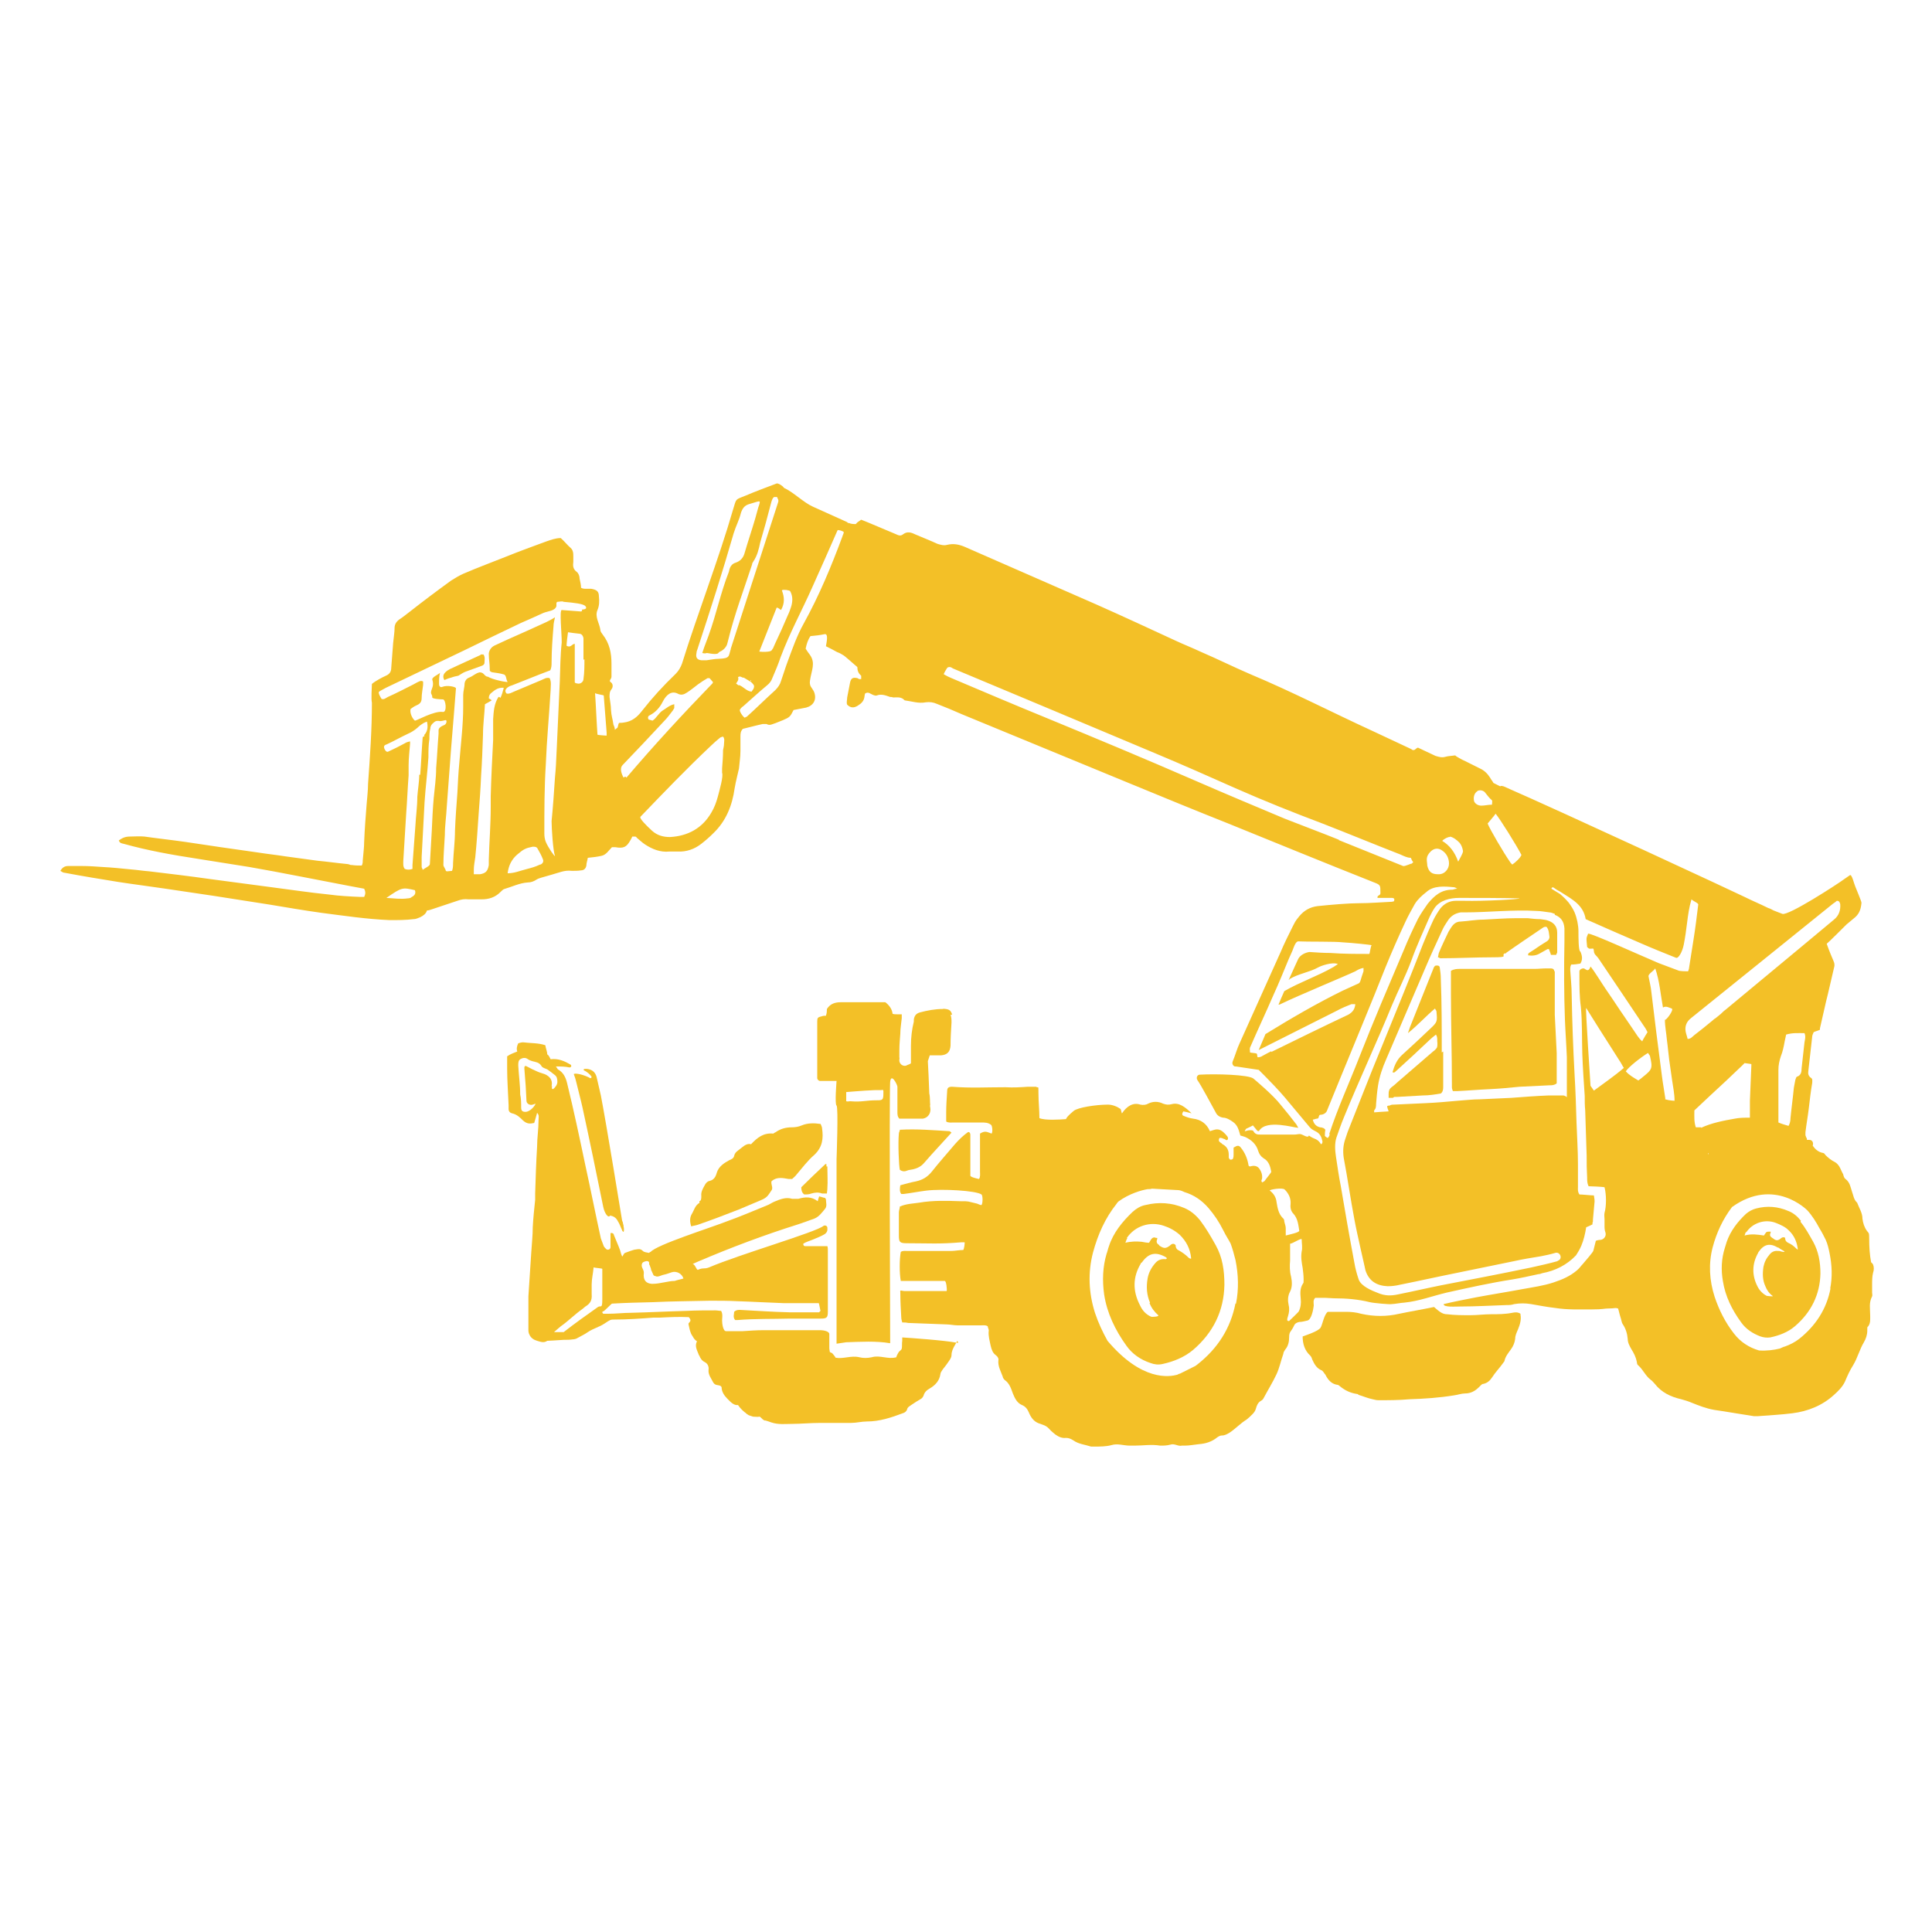 <?xml version="1.0" encoding="UTF-8"?> <svg xmlns="http://www.w3.org/2000/svg" id="Notes" version="1.1" viewBox="0 0 400 400"><defs><style> .st0 { fill: #f3c027; } </style></defs><polygon class="st0" points="246.4 246 246.4 246 246.4 246 246.4 246"></polygon><path class="st0" d="M371.8,247.2h0Z"></path><path class="st0" d="M371.3,247h0s.1-.1.2-.2c0,0-.1.1-.2.2h0Z"></path><path class="st0" d="M372.9,252.8c-.7-.9-1.6-1.7-2.7-2.1-2.1-.9-4.3-1.1-6.6-.5-.8.2-1.5.6-2.1,1.1-1.7,1.6-3.2,3.5-4,5.8-.1.4-.3.9-.4,1.3-.7,2.2-.8,4.5-.4,6.8.5,3.2,1.9,6,3.8,8.6,1,1.4,2.4,2.3,4,2.9.6.2,1.3.3,2,.2,1.9-.4,3.7-1.1,5.1-2.3,3.4-2.9,5.2-6.6,5.3-10.9,0-2.4-.4-4.6-1.5-6.6-.8-1.4-1.6-2.9-2.6-4.1v-.2ZM369.4,259.2c-.3,0-.7-.1-1-.2h-.3c-.7-.1-1.3.2-1.7.7-.7.8-1.1,1.6-1.3,2.6-.2,1.4-.2,2.7.4,4,.3.8.8,1.5,1.5,2,.3.2-1.1,0-1.2,0-.8-.4-1.5-1.1-1.9-1.9-1.2-2.3-1.2-4.7.1-7,0,0,0-.1.1-.2,1.1-1.6,2.3-1.9,4-.9h.1c.2.2,1.3.8,1.3.8h-.1ZM361.5,255.2c1.3-2,3.9-2.9,6.2-2,1,.4,1.9.8,2.6,1.5,1.1,1,1.7,2.3,1.9,3.8v.2c-.1,0-.2-.1-.3-.2-.5-.5-1-.9-1.7-1.2-.4-.2-.6-.5-.6-.9,0,0,0-.1-.1-.2-.3-.1-.6,0-.8.2-.6.5-1,.5-1.6,0,0,0-.2-.1-.3-.2-.4-.3-.4-.6-.2-1h0v-.2h-.4c-.2,0-.3,0-.5.1-.1.1-.3.4-.5.7-1.3-.2-2.6-.4-4,0,.1-.4.2-.6.3-.8v.2Z"></path><path class="st0" d="M144.9,249c-1,.5-1.2,1.6-1.7,2.4-.4.7-.4,1.5-.1,2.5.5-.1.9-.2,1.3-.3,2.9-1,5.8-2.1,8.6-3.2,1.5-.6,3-1.3,4.5-1.9s1.6-1.2,2.2-2c.4-.5,0-1.1,0-1.7,0,0,0-.2.1-.3,1.1-.9,2.3-.6,3.5-.4h.7c.3-.3.6-.5.9-.9,1.2-1.4,2.3-2.9,3.7-4.1,1.7-1.6,1.9-3.4,1.6-5.5,0-.3-.2-.6-.3-.9-1.4-.2-2.7-.2-3.9.3-.7.3-1.4.4-2.1.4-1.2,0-2.3.3-3.3,1-.2.1-.4.2-.5.3-2-.2-3.3.8-4.6,2.2-.7-.2-1.3.2-1.8.6-.3.2-.6.5-.9.7-.4.3-.7.6-.8,1.1s-.5.7-1,.9c-1.1.6-2.2,1.3-2.6,2.6-.2.8-.6,1.5-1.5,1.7-.5.1-.8.5-1,.9-.4.7-.8,1.4-.7,2.2,0,.5,0,1-.4,1.1v.3Z"></path><path class="st0" d="M122,223.1c-1.9-.9-3.2-.9-3.2-.7.2.5.4,1.1.5,1.6.4,1.7.9,3.5,1.3,5.3,1.5,6.9,2.9,13.7,4.3,20.6.3,1.4,1,2.2,1.3,1.9s.2-.1.2-.1c.7.1,1.2.5,1.5,1.1.4.6.6,1.3.9,1.9,0,.1.1.2.2.3.1.2.3-.2.1-1.1,0-.2,0-.3-.1-.5,0-.2-.1-.5-.2-.7,0,0-3.3-20.3-4.4-25.9-.3-1.3-.6-2.6-.9-3.9-.3-1-1-1.5-2-1.6h-.4c-.3,0-.4.3,0,.4.5.3.9.6,1.3,1.1h0c.2.2,0,.5-.3.4h0Z"></path><path class="st0" d="M186.3,233.9c0,.3-.2.5-.2.8-.2,2,0,6.7.2,7.5.4.3.9.4,1.4.2.4-.2.9-.2,1.3-.3.9-.2,1.7-.6,2.3-1.3.5-.6,1-1.1,1.5-1.7,1.4-1.5,2.7-3,4.2-4.6-.2-.1-.3-.3-.4-.3-3.4-.2-6.8-.5-10.2-.3h-.1Z"></path><path class="st0" d="M171.1,241.4v-.4h-.2c-1.7,1.6-3.4,3.2-5,4.8,0,.6.1,1.1.6,1.5.5,0,1,0,1.5-.2.7-.2,1.4-.3,2.2,0h1c0-.3.1-.6.1-1.1.1-1.3,0-3,0-4.2h0v-.3h-.2Z"></path><path class="st0" d="M250,230.5h0Z"></path><path class="st0" d="M321.8,201.1c0-.4-.3-.6-.7-.6h-1c-.8,0-1.6.1-2.4.1h-15.4c-.6,0-1.2,0-1.9.4v4.8c0,6.2.2,12.5.2,18.7v.6c0,.3.1.5.2.8h.9c2.2-.1,4.4-.3,6.7-.4,2.1-.1,4.2-.3,6.2-.5,2.1-.1,4.2-.2,6.2-.3.5,0,1,0,1.5-.4v-6.3c-.1-2.6-.3-5.3-.4-7.9v-9.2.2Z"></path><path class="st0" d="M311.8,197.3c2.4-1.7,4.8-3.3,7.3-5,.3-.2.6-.5,1.1-.4.5.6.5,1.4.6,2.1,0,.2-.1.5-.3.7-.2.2-.6.4-.9.6-1,.6-1.9,1.3-2.9,1.9-.2.1-.4.3-.3.6q1.4.2,2.4-.4c.5-.3,1.1-.6,1.6-.9h.3c.1.4.3.7.4,1.2h1.1c0-.2.2-.4.2-.5v-4.1c0-1.3-.7-2.1-1.9-2.5-.5-.2-1.1-.2-1.6-.3-.9,0-1.7-.1-2.6-.2h-2.4c-2.3,0-4.5.2-6.8.3-1.6,0-3.1.3-4.7.4-.9,0-1.5.5-2,1.3-.2.3-.3.5-.5.8-.7,1.5-1.4,2.9-2,4.4-.1.3-.1.6-.2.9.2,0,.4.2.5.2,3.6,0,7.2-.2,10.8-.2s1.7-.3,2.5-.8h.3Z"></path><path class="st0" d="M286.6,228.7h0Z"></path><path class="st0" d="M99.5,135.6c-2.1,1-4.2,1.9-6.3,2.9-.4.2-.7.4-1,.7-.4.4-.6.9-.2,1.6.5-.2.9-.4,1.4-.5.5-.2,1-.3,1.5-.4h0c.5-.3.9-.6,1.4-.8,1.1-.4,2.2-.8,3.3-1.2.3-.1.6-.2.7-.6,0-.6.2-1.2-.2-1.8h-.6Z"></path><path class="st0" d="M91,139.4h0Z"></path><path class="st0" d="M248.5,252.7c-.9-1.1-1.9-2-3.3-2.6-2.6-1.1-5.3-1.3-8.1-.6-1,.2-1.8.7-2.6,1.4-2.1,2-4,4.3-4.9,7.1-.2.5-.3,1.1-.5,1.6-.8,2.7-.9,5.5-.5,8.4.6,3.9,2.3,7.4,4.6,10.6,1.2,1.7,2.9,2.9,5,3.6.8.3,1.6.4,2.5.2,2.3-.5,4.5-1.4,6.3-2.9,4.2-3.6,6.4-8.1,6.5-13.5,0-3-.4-5.7-1.8-8.2-1-1.8-2-3.5-3.2-5.1h0ZM238,269.8c.4,1,1,1.8,1.8,2.5.3.3-1.3.4-1.5.3-1.1-.5-1.8-1.3-2.3-2.4-1.5-2.9-1.5-5.8.2-8.6,0,0,0-.2.2-.2,1.4-2,2.9-2.3,5-1.1l.2.2s-.1.2-.3.2c-.9-.1-1.6.2-2.1.8-.8.9-1.4,2-1.6,3.2-.3,1.7-.2,3.4.5,5h0ZM233.3,256.3c1.7-2.5,4.8-3.5,7.7-2.5,1.2.4,2.3,1,3.3,1.9,1.3,1.3,2.1,2.8,2.3,4.7v.2c-.2,0-.4-.1-.5-.2-.6-.6-1.3-1.1-2-1.5-.5-.2-.7-.6-.7-1.1,0,0-.1-.1-.2-.2-.4-.2-.7,0-1,.3-.8.6-1.2.6-2,.1-.1,0-.2-.2-.3-.3-.5-.3-.5-.7-.3-1.2h0v-.2c-.2,0-.4,0-.5-.1-.2,0-.4,0-.6.2-.2.2-.3.4-.6.9-.5,0-1-.1-1.5-.2h0c-1.1-.1-2.2-.1-3.4.2.2-.5.2-.7.4-.9h0Z"></path><path class="st0" d="M152.7,273.4c-.2,0,0,0,0,0h0Z"></path><path class="st0" d="M185.9,277.6h0Z"></path><path class="st0" d="M197.1,210c-.2-.7-.5-1-1.3-1.1s-.4,0-.6,0c-1.6,0-3.2.3-4.7.7-.8.2-1.2.7-1.3,1.5v.4c-.4,1.6-.6,3.3-.6,5s0,.7,0,1.1v2.5c0,.2-.9.4-.9.5h0c-.8.3-1.6-.4-1.5-1.2s0-.3,0-.4c0-2.6,0-2.4.2-5,0-1.1.2-2.1.3-3.2v-.8h-1c-.3,0-.6,0-.9-.1-.1-.9-.6-1.7-1.5-2.4h-9.2c-1.2,0-2.2.3-2.9,1.4,0,.4,0,.8-.2,1.4-.3,0-.6,0-.8.1-.9.2-1,.3-1,1.1v11.7c0,.3.3.6.6.6h3.4c0,.1-.4,4.8,0,5.1s0,11.1,0,11.1v38.2c.6-.1,1.3-.2,2-.3,3.1-.1,6.1-.3,9.1.2h0v-.6s-.2-51.5,0-53.5,1.5.6,1.5,1v5.2c0,.5,0,1,.4,1.4h4.9c1.1-.2,1.7-1.2,1.5-2.3s0-.2,0-.4c-.1-.8,0-1.7-.2-2.5-.1-2.5-.2-5.3-.3-6.7.1-.4.3-.8.4-1.2h2.3c1.3-.1,1.9-.7,2-2,0-1.6.1-3.2.2-4.8,0-.5,0-1.1-.2-1.6h.3ZM172.1,210.6h0c.4,0,0,0,0,0ZM182.8,227.4c-.2.4-.6.4-1.1.4-2.7,0-3,.4-5.7.2-.3,0-.5.1-.8,0v-1.9c.2,0,3.3-.3,5.9-.4h1.2c.5,0,.5-.2.6.2,0,.6,0,1.3-.1,1.4h0Z"></path><path class="st0" d="M198.1,278c-2.5-.5-9.7-1-11.3-1.1v.7c-.1.5,0,1.1-.1,1.6,0,.2-.3.4-.5.6-.1,0-.7,1.1-.6,1.2-1.8.5-3.4-.5-5.1,0-.9.2-1.8.2-2.6,0-1.7-.4-3.3.4-4.9.1h0c0-.1-.7-1-.8-1s-.3-.1-.4-.2c0-.2-.1-.5-.1-.8v-2.9c0-.6-1.3-.8-1.8-.8h-11.8c-1.4,0-2.9.1-4.3.2h-3.5c-.6,0-.8-1.6-.8-2.2s.2-1.3-.2-2c-.4,0-.8-.1-1.2-.1-2,0-3.9,0-5.9.1-3.8.1-7.6.3-11.5.4-1.6,0-3.2.2-4.8.2h-1s-.2-.2-.2-.3c0,0,0-.2.2-.2s1.7-1.6,1.8-1.6c3.5-.2,5-.2,8.5-.3,3.9-.2,7.8-.2,11.8-.3,1.9,0,3.8,0,5.7.1,3.2.1,6.4.3,9.5.4h7.3c.1,0,.3,1.5.4,1.6-.1,0-.2.2-.3.3h-6.1c-4-.1-6.2-.3-10.3-.5-.4,0-.8,0-1.2.4h0c0,.5-.3,1.1.2,1.7h.5c3.6-.3,7.2-.2,10.8-.3h6.4c1.3,0,1.5-.2,1.5-1.5v-12.6c0-.3,0-.6-.1-.9h-4.6c-.2,0-.4-.1-.4-.5.6-.4,1.4-.6,2.1-.9.7-.3,1.5-.6,2.2-1,.4-.2.7-.6.7-1v-.4c0-.4-.5-.6-.8-.4-1.5,1.3-17.4,5.9-23.7,8.6-1,.4-1.2,0-2.3.5-.3.1-.6-1.2-1.1-1.2.4-.2.7-.3,1.1-.5,6.8-2.9,13.7-5.5,20.7-7.7,1.2-.4,2.3-.8,3.4-1.2,1-.4,1.6-1.3,2.2-2,.5-.6.2-1.3.2-2,0,0-.1-.2-.2-.3-.3,0-.7-.2-1.2-.3-.1.3-.2.6-.3,1-1.3-1-2.6-.9-4-.5h-1.3c-1.3-.4-2.5.1-3.7.6-.5.2-1,.6-1.6.8-2.7,1.1-5.5,2.3-8.3,3.3-3.6,1.4-14.4,4.8-15.7,6.3,0,0-.2,0-.3.2-.4-.1-1-.1-1.3-.4-.5-.5-.9-.4-1.5-.3-.4,0-1.9.6-2.2.7s-.5.9-.6.7c-.2-.4-.3-.8-.4-1.2-.4-1.1-.9-2.2-1.3-3.2,0-.2-.2-.5-.7-.4,0,.1,0,.3,0,.5v2.4c0,.5-.6.7-.9.4-.2-.2-.4-.4-.5-.6-.2-.5-.4-1.1-.6-1.6-1.1-5-2.1-10.1-3.2-15.1-1.2-5.7-2.4-11.4-3.8-17.1-.3-1.2-.8-2.2-1.9-2.8,0,0-.2-.3-.4-.6,1,0,1.9,0,2.8.2.4,0,.5-.4.2-.6-1.2-.7-2.5-1.3-4.1-1.1,0,0-.4-.9-.7-1,0-.6-.3-1.2-.4-1.9-1.5-.5-3.1-.4-4.6-.6-.3,0-.7.1-1,.2-.3.6-.4,1.2-.2,1.7-.7.3-1.4.5-2.1,1v2.5c0,2.5.2,5.1.3,7.6v.8c0,.5.3.8.7.9,1,.2,1.7.9,2.3,1.5.8.7,1.4.7,2.3.5.2-.7.4-1.3.6-2.1.5.5.3,1,.3,1.5,0,1.9-.3,3.7-.3,5.5-.2,3.2-.3,6.5-.4,9.7,0,.4,0,.8,0,1.3-.2,1.9-.4,3.8-.5,5.7,0,1.7-.2,3.4-.3,5.1-.2,3.1-.4,6.1-.6,9.2,0,.6,0,1.3,0,1.9v4.9c0,.4,0,.7.2,1.1.3.7.9,1.1,1.6,1.3.7.2,1.4.5,2.1,0,0,0,2.2-.1,3.4-.2h0c.6,0,1.3,0,1.9-.1.3,0,.7-.1,1-.3.7-.4,1.4-.7,2.1-1.2,1.2-.8,2.3-1,3.5-1.8s1.2-.8,2-.8c2.7,0,5.4-.2,8.1-.4h1.3c2-.1,4-.2,6-.1.3.3.5.7.2,1-.3.4-.3.2-.2.7s.2,1,.4,1.5c.1.4.4.7.6,1.1.2.3.4.5.7.7-.5,1,0,1.8.3,2.6,0,0,.1.3.2.4.2.5.5,1,1.1,1.3s.9.9.8,1.6c-.1,1,.5,1.7.9,2.5s1,.6,1.5.8c0,0,.2.1.3.3,0,.9.5,1.7,1.2,2.4.7.7,1.3,1.4,2.2,1.3.4.6.9,1.1,1.4,1.5.2.1.3.3.5.4,0,0,.2.1.3.2.3.1.6.2.9.3.4,0,.9.1,1.4,0,.4.3.6.6.8.7h0s.1,0,.2.1h.2c.3.1.7.2,1.2.4,1.5.5,2.9.3,4.4.3s3.8-.2,5.7-.2h6.4c1.1,0,2.2-.3,3.3-.3,2.6,0,5-.8,7.4-1.7.4-.1.8-.4.9-.8.1-.5.6-.7,1-1,.6-.4,1.2-.8,1.9-1.2.2-.1.4-.4.5-.6.2-.8.7-1.2,1.4-1.6,1-.6,1.9-1.5,2.1-2.9,0-.3.3-.7.5-1,.5-.6,1-1.3,1.4-1.9.2-.3.4-.7.4-1,0-.8.3-1.4.7-2.1.2-.3.3-.6.5-.9l.2.4ZM132.9,261.7c.1-.4.5-.5.9-.6.3,0,.5,0,.6.3h0v.2h0c0,.1,0,.3.1.3h0c.1.4.3.7.3,1l.5,1.1c.1.1.2.2.4.2.5.3,1.2-.2,1.8-.3.5-.1,1-.3,1.6-.5,1-.3,2.1.3,2.4,1.3h0c-.6.2-1.3.3-1.8.5-1.3,0-3.1.6-4.5.6s-.8,0-.3,0c-1.1-.1-1.8-.7-1.6-2.3,0-.7-.6-1.1-.4-1.8h0ZM114.2,224.9c.3-1.4-.5-2.3-2-2.7-1.1-.3-3.1-1.4-3.3-1.5-.5-.1-.3.7-.3,1,.2,2.3.3,3.9.4,6.2h0c0,.6.7,1,1.3.8,0,0,.3-.1.6-.2-.4.9-1.4,1.7-2.1,1.7s-.9-.3-.9-.9c0-.9,0-1.8-.2-2.7,0-2-.3-4-.4-6,0-.5,0-1,.4-1.3h0c.5-.3,1.1-.4,1.6,0,.3.2.6.3.9.4.7.2,1.4.2,1.9,1,.2.4.8.5,1.2.7.6.4,1.1.8,1.6,1.2.4.3.5.8.5,1.4s-.5,1.2-.9,1.5c-.4-.1-.2-.4-.2-.6h0ZM123.8,270.6c-2.4,1.7-4.8,3.4-7.1,5.2h-2c.6-.5.9-.8,1.4-1.2,1.7-1.2,2.8-2.4,4.5-3.6.2-.2.4-.3.6-.5,1-.6,1.4-1.3,1.3-2.5v-2.1c0-1.1.3-2.3.4-3.5.2.1,1.8.2,1.8.3,0,2.1,0,4.2,0,6.3s-.3,1.2-.9,1.6h0Z"></path><path class="st0" d="M314.8,272c-.6-.4-1.2-.3-1.7-.2-1.5.3-3,.3-4.4.3s-2.9.2-4.3.2-3.2,0-4.8-.2c-.8,0-1.4-.4-2-.9-.2-.2-.5-.4-.7-.6-2.4.5-4.8.9-7.2,1.4-2.6.6-5.2.6-7.9,0-1-.3-2.1-.4-3.1-.4h-3.8c-.8.6-1.1,2.7-1.5,3.3-.5.7-2.6,1.4-3.7,1.8h0c0,1.5.4,2.9,1.6,4,.2.2.3.5.4.8.4.9.9,1.8,1.9,2.2.4.2.5.6.8.9.5,1,1.2,1.9,2.4,2.1.2,0,.4.1.6.3,1.1.9,2.2,1.4,3.5,1.6.2,0,.3.1.4.2,1,.3,1.9.7,2.9.9.4.1.8.2,1.2.2,2.1,0,4.2,0,6.4-.2,3.1-.1,6.1-.3,9.2-.8.8-.1,1.6-.4,2.3-.4,1.2,0,2.1-.5,2.9-1.3s.6-.6,1-.7c.8-.2,1.3-.7,1.7-1.3.7-1.1,1.6-2,2.3-3,.1-.2.3-.3.3-.5.2-.9.8-1.6,1.3-2.3.5-.7.8-1.4.9-2.2,0-.7.3-1.3.6-2,.4-1,.7-2,.5-3v-.2Z"></path><path class="st0" d="M298.5,217.9c0-5.1,0-10.3-.2-15.4,0-.7-.1-1.4-.2-2.1,0-.3-.2-.5-.5-.5s-.5,0-.6.2c-.2.2-.2.4-.3.6-1.6,4-3.2,8-4.8,12-.1.3-.2.6-.4,1.2,2.1-1.7,3.7-3.5,5.6-5.1.1.3.3.4.3.6.2,2.1.2,2.2-1.3,3.6-1.9,1.8-3.8,3.6-5.8,5.4-1.1,1-1.6,2.2-2,3.6.5.2.6-.2.9-.4,2.3-2.1,4.6-4.2,6.9-6.4.3-.3.7-.6,1.2-1,.4.6.2,1.2.3,1.8,0,.3,0,.6-.1.9-.2.3-.5.6-.8.8-2.4,2.1-4.9,4.2-7.3,6.3-.4.4-.9.8-1.3,1.1-.5.4-.6.8-.6,1.4v.8h.9s.2-.2.3-.2h.6c1.8-.1,3.6-.2,5.3-.3,1.3,0,2.5-.2,3.7-.4.4-.3.5-.8.5-1.3v-7.4l-.3.2Z"></path><path class="st0" d="M387.4,261.4c-.3-1.6-.4-3.2-.4-4.8s-.1-1.2-.5-1.8c-.5-.7-.8-1.6-.9-2.5,0-1.2-.7-2.2-1.1-3.3-.7-.6-.8-1.6-1.1-2.4-.3-.9-.4-1.8-1.3-2.5-.3-.2-.4-.6-.5-1-.3-.5-.5-1.1-.8-1.6-.2-.3-.5-.7-.9-.9-.8-.4-1.4-.9-2-1.5-.1-.2-.3-.4-.5-.4-1-.2-1.6-.8-2.1-1.5.2-.5,0-1.2-.7-1.2h-.5c0-.2,0-.4-.2-.6,0-.1,0-.2-.1-.3v-.7c.2-1.7.5-3.3.7-5s.4-3.5.7-5.2c0-.4.1-.8-.2-1-.6-.4-.7-.9-.6-1.5.3-2.4.5-4.7.8-7.1,0-.3.2-.6.3-.9.4-.2.9-.3,1.3-.5h0v-.2.2h0v-.3l1.3-5.7h0l.3-1.2h0l1.4-6v-.3c0-.4-.2-.7-.3-1-.7-1.6-1.2-3-1.3-3.3.4-.3,3.8-3.7,4.1-4,.6-.5,1.2-1,1.8-1.5.9-.8,1.2-1.8,1.3-3,0-.3-1.2-3.1-1.3-3.4-.2-.4-.7-2.6-1.1-2.3s-.9.6-1.3.9c-1.2.9-11.5,7.6-12.7,7.1-.3-.1-1.8-.7-1.8-.7-.4-.2-.7-.4-1.1-.5-1.6-.8-3.3-1.5-4.9-2.3s-37.3-17.4-49.9-22.9c-.2,0-.4-.2-.7,0l-1.4-.7c-.2-.4-.5-.7-.7-1.1-.5-.8-1.2-1.5-2.1-1.9l-3-1.5c-.7-.3-2-1-2.1-1.2-.7.1-1.4.1-2.1.3s-1.3,0-2-.2c-1.2-.6-2.4-1.1-3.6-1.7h0c-.4,0-.5.5-1,.5h0s-.2,0-.4-.2c-2.6-1.2-5.3-2.5-7.9-3.7-8.5-3.9-16.8-8.2-25.4-11.8-3.5-1.5-6.9-3.2-10.4-4.7-1.7-.8-3.5-1.5-5.2-2.3-5.4-2.5-10.8-5-16.2-7.4-9.1-4-18.3-8-27.4-12-1.2-.5-2.3-.7-3.6-.4-.7.2-1.3,0-2-.2-1.5-.7-3.1-1.3-4.7-2-.8-.4-1.6-.6-2.4,0-.5.4-.9.3-1.5,0-1.9-.8-3.8-1.6-5.7-2.4-.5-.2-1-.4-1.5-.6-.1,0-.2.2-.3.2-.3.2-.6.4-.8.7-.5,0-.9,0-1.4-.2-.1,0-.3,0-.4-.2-2.4-1.1-4.7-2.1-7.1-3.2-2-.9-4-3-6-3.9-.2-.4-1.2-1-1.5-.9-2.1.8-4.3,1.6-6.4,2.5-2.2.9-1.9.5-2.6,2.8-3,10.4-7.4,21.7-10.6,32-.3.8-.7,1.5-1.3,2.1-2.6,2.5-4.8,4.9-7,7.7-1,1.3-2.1,2.2-3.8,2.4-1.1.2-.9-.3-1.2.9,0,.2-.3.3-.6.6,0-.5-.2-.8-.3-1.1-.2-1.4-.4-1.6-.5-3,0-.9-.2-1.8-.3-2.7,0-.6,0-1.1.4-1.6s.3-1.2-.2-1.5c-.4-.3.2-.6.2-1.1v-2.7c0-2.2-.4-4.2-1.8-6-.2-.3-.5-.6-.5-1-.2-1.4-1.2-2.7-.6-4.1.4-.9.4-1.9.3-2.8,0-1.1-.5-1.4-1.6-1.6h-1c-.4,0-.7,0-1.1-.2,0-.7-.2-1.3-.3-1.9,0-.5-.2-1.1-.6-1.4-.8-.6-.8-1.3-.7-2.1v-1c0-.7,0-1.4-.6-1.9s-1.3-1.4-2-2c-1.1,0-2.1.4-3,.7-2.7,1-5.5,2-8.2,3.1-3,1.2-6,2.3-9,3.6-.9.4-1.7.9-2.5,1.4-2.9,2.1-5.7,4.2-8.5,6.4-.8.6-1.5,1.2-2.3,1.7-.5.4-.8.8-.9,1.5,0,1.1-.2,2.2-.3,3.3-.2,2.4-.4,5.1-.4,5.2,0,.8-.4,1.3-1.1,1.6s-2.2,1.1-2.9,1.7c0,.6-.2,3.1,0,3.9,0,5.6-.4,11.2-.8,16.8,0,1.4-.2,2.9-.3,4.3-.2,2.5-.4,5.1-.5,7.6,0,1.3-.2,2.6-.3,4,0,.3,0,.6-.2,1-.7,0-1.3,0-2-.1-.6,0-.3-.1-.9-.2-2.1-.2-4.2-.5-6.3-.7-2.2-.3-4.4-.6-6.6-.9-1.9-.3-3.8-.5-5.7-.8-2.6-.4-5.1-.7-7.7-1.1-2.5-.4-4.9-.7-7.4-1.1-2.8-.4-5.6-.7-8.4-1.1-1-.1-2,0-3,0s-1.6.3-2.3.8c.2.6.6.6,1,.7,5,1.4,10.1,2.3,15.3,3.1,3.6.6,7.1,1.1,10.7,1.7,6.9,1.2,13.7,2.6,20.6,3.9,1.1.2,2.2.4,3.2.6.3.6.3,1.1,0,1.7h-.8c-2.2-.1-4.3-.2-6.5-.5-4-.4-7.9-1-11.8-1.5-4.3-.6-8.5-1.1-12.8-1.7-4.2-.6-8.4-1.1-12.6-1.6-1.3-.1-2.5-.3-3.8-.4-2-.2-3.9-.4-5.9-.5-1.4-.1-2.8-.2-4.1-.2h-3c-.7,0-1.2.3-1.6,1,.3.2.6.4.9.4,3.7.7,7.4,1.3,11.1,1.9,3.2.5,6.5.9,9.8,1.4,3.4.5,6.7,1,10.1,1.5,3.8.6,7.6,1.2,11.5,1.8,3.6.6,7.1,1.2,10.7,1.7,4.7.6,9.3,1.3,14.1,1.5,1.7,0,3.3,0,4.9-.2.5,0,.9-.2,1.4-.4.6-.3,1.2-.7,1.4-1.4.3,0,.6-.1.9-.2,1.8-.6,3.6-1.2,5.4-1.8.8-.3,1.5-.4,2.3-.3h2.7c1.5,0,2.8-.4,3.9-1.5.2-.2.5-.5.7-.6,1.7-.5,3.3-1.3,5-1.4.6,0,1.2-.2,1.8-.6.3-.2.7-.3,1-.4,1.4-.4,2.8-.8,4.1-1.2.7-.2,1.4-.3,2.2-.2.6,0,1.3,0,1.9-.1.6,0,1-.4,1.1-1,0-.5.2-1,.3-1.6,1-.1,1.9-.2,2.8-.4,1-.2,1.5-1.1,2.2-1.8h.7c1.7.3,2.3,0,3.1-1.4.1-.2.3-.5.4-.8h.6c.2,0,.3.2.4.3.5.4,1,.9,1.6,1.3,1.5,1,3.2,1.7,5.1,1.5h1.7c1.8.1,3.5-.5,4.9-1.6.9-.7,1.7-1.4,2.5-2.2,2.6-2.5,3.9-5.7,4.4-9.3.2-1.3.9-4,.9-4.1.1-1.2.3-2.4.3-3.6v-3c0-.5,0-1.1.5-1.6,1.3-.3,2.7-.7,4.1-1h.8c.7.4,1.2,0,1.9-.2.5-.2,1-.4,1.5-.6,1.4-.6,1.5-.7,2.2-2.1.9-.2,1.7-.3,2.6-.5,1.5-.4,2.2-1.6,1.7-3.1-.1-.3-.3-.6-.5-.9-.4-.5-.5-1-.4-1.6.3-2.1,1.2-3.6,0-5.3-.3-.4-.6-.8-.9-1.3.2-1,.5-1.9,1-2.6,1.1-.1,2-.2,2.9-.4s.4,1.8.3,2.5c.4.2.8.4,1.2.6.4.2.7.4,1.1.6,0,0,.6.2,1.2.6.2,0,2.6,2.2,3,2.5,0,.7.2,1.3.8,1.8v.7h-.4c-.1,0-.3-.2-.4-.2-.9-.2-1.3,0-1.5.9-.2,1-.4,2.1-.6,3.1,0,.5-.2,1.1,0,1.5.7.7,1.4.7,2.2.2s1.3-1,1.4-2c0-.2.1-.4.1-.5.4-.3.8-.2,1.1,0,.4.2.9.5,1.3.4,1-.4,1.9,0,2.8.3.2,0,.4,0,.6.1.8,0,1.7-.2,2.4.6,1.5.2,2.9.7,4.4.4.8-.1,1.5,0,2.2.3,1.8.7,3.5,1.4,5.3,2.2l34.7,14.3c6.8,2.8,13.6,5.6,20.4,8.3,10.1,4.1,20.1,8.2,30.2,12.2,1.3.5,1.3.6,1.3,2v.3c-.1.5-.7.3-.6.9h3c.4,0,.6.2.4.7-.1,0-.3.1-.4.1-2.3.1-4.6.3-6.8.3s-5.7.3-8.6.6c-1.6.2-2.8.9-3.8,2.1s-.9,1.3-1.3,2c-.9,1.8-1.8,3.6-2.6,5.5-2.8,6.3-5.7,12.6-8.5,18.9-.4.8-.9,2.5-1.4,3.7-.2.5.2,1.1.7,1l4.7.7,1.3,1.3c1.1,1.1,3,3.1,4.1,4.4,1.7,2,3.4,4.1,5.1,6.1.7.9,1.6.8,2.2,1.7.3.4.4.9.5,1.3,0,.2,0,.5-.3.6-.8-1.3-1.3-.9-2.5-1.8-.3.7-1.3-.4-2-.3-.3,0-.6.1-1,.1h-7c-.6,0-1.1,0-1.5-.7,0-.2-.5-.2-.7-.2-.3,0-.7.1-1,.2h-.1c.1-.2.2-.4.3-.5h0c.4-.2.9-.4,1.4-.7.3.4.6.7.9,1.1,0,0,.3.2.4,0,1.5-2.4,7.2-.6,8.1-.6-.1-.2-.3-.5-.4-.7-1-1.3-2.1-2.7-3.2-4-1.6-2.1-5.7-5.5-5.7-5.5-1-.8-7.7-1-11.1-.8-.5,0-.8.6-.5,1.1.9,1.3,2.9,5.1,3.9,6.9.3.5.8.8,1.4.9.7,0,1.4.4,2.1.9,1,.7,1.2,1.8,1.5,2.8.4.1.7.2,1,.3,1.3.6,2.3,1.5,2.7,2.9.2.6.5,1.1,1.1,1.5,1.1.6,1.4,1.7,1.6,2.8,0,.2-1.2,1.6-1.3,1.8-.1.2-.4.3-.6.4-.3-.4,0-.6,0-.8.1-.8-.2-1.6-.7-2.2-.5-.5-1.1-.5-1.8-.3,0,0-.2,0-.3-.2-.2-1.3-.7-2.6-1.6-3.7-.4-.5-.7-.5-1.5,0v1.4c0,.3,0,.5-.1.8,0,.2-.3.3-.5.3s-.3-.2-.4-.4v-.6c0-.9-.3-1.6-1.1-2.1-.1,0-.3-.2-.4-.3-.3-.2-.7-.4-.5-.9,0-.3.4-.3,1,0,.3,0,.5.5.8.1.2-.5-.3-.8-.5-1.1-.3-.3-.6-.6-1-.8-.8-.4-1.5,0-2.2.2q-1-2.3-3.5-2.6c-.7-.1-1.3-.3-2-.6-.3-.1-.3-.5,0-.9.5.1,1,.2,1.7.4-1.3-1.3-2.6-2.3-4.1-1.9-.7.2-1.2.1-1.8-.1-1-.5-2.1-.5-3.1,0-.5.3-1.1.3-1.6.2-1.5-.5-2.8.3-3.8,1.8-.1,0-.2-.8-.3-.9-.7-.5-1.7-.9-2.6-.9-2.5,0-6.3.6-7.1,1.3-1.1.9-1.5,1.4-1.6,1.7-1.3.1-4.3.3-5.5-.2,0-1.7-.2-3.4-.2-5.2s0-.9-.5-1.3h-1.7c-1.5.1-3,.2-4.6.1-4.2,0-7.1.2-11.1-.1-.7,0-1,.2-1,.9-.1,1.5-.2,3-.2,4.4v1.9c.5.3,1,.2,1.6.2h5.6c.8,0,1.5,0,2.1.5.2.1.4,1.4.1,1.8-.9-.3-1.3-.7-2.4,0v7.9c0,.5.1,1-.2,1.5-.5-.1-1.8-.4-1.8-.7v-8.5c0-.3-.2-.6-.5-.5-1,.7-1.9,1.6-2.7,2.5-1.6,1.9-3.3,3.8-4.8,5.7-.9,1.1-1.9,1.7-3.3,2-1.1.2-2.1.5-3.2.8-.1.6-.2,1.3.2,1.8h.5c1.6-.2,3.1-.5,4.7-.7,3.3-.4,10.3,0,11.4.8.3.2.3,1.9,0,2.2-.3,0-.6-.2-.9-.3-2.2-.5-1.5-.5-3.4-.5-2.9-.1-5.7-.2-8.6.3-1.3.2-2.6.2-4,.8,0,.4-.2.8-.2,1.2v4.8c0,1.4.2,1.6,1.7,1.6,4.7,0,6.5.2,11.3-.2h.6c.1,0-.1,1.6-.3,1.6-.8,0-1.7.2-2.5.2h-9c-.5,0-1-.1-1.4.2-.3,1.5-.3,4.5,0,6h9.1c.3,0,.5,1.7.4,2.1h-8.6c-.8,0-1.1-.4-1,.3,0,1.7.1,3.5.2,5.2,0,.3.1.6.2,1,.4,0,.8,0,1.2.1,2.6.1,5.3.2,7.9.3.8,0,1.6.2,2.4.2h4.8c.5,0,1-.1,1.4.2,0,.3.3.7.2,1-.1,1,.2,2,.4,3,.2.8.4,1.5,1.1,2,.4.3.6.7.5,1.1-.1,1.2.5,2.2.9,3.3,0,.2.2.5.4.7,1,.7,1.3,1.7,1.7,2.8.4,1,.9,2,1.9,2.4.7.3,1.1.8,1.4,1.5.4,1,1,1.9,2.1,2.3.5.2,1,.3,1.5.6.5.3.8.8,1.3,1.2.2.2.4.3.6.5.7.5,1.4.8,2.2.7.6,0,1,.2,1.5.5,1.1.8,2.5.9,3.7,1.3h.6c1.2,0,2.5,0,3.6-.3,1.3-.4,2.5.1,3.8.1h1c1.8,0,3.5-.3,5.3,0,.7,0,1.4,0,2.1-.2.9-.3,1.6.4,2.4.2h.6c1,0,1.9-.2,2.9-.3,1.4-.1,2.7-.5,3.8-1.4.3-.2.6-.4,1-.4.6,0,1.1-.3,1.6-.6,1.2-.8,2.2-1.9,3.5-2.7.4-.3.8-.7,1.2-1.1.3-.3.6-.7.7-1.1.2-.7.4-1.3,1.1-1.7.2-.1.4-.3.5-.5.9-1.7,1.9-3.3,2.7-5,.6-1.3.9-2.8,1.4-4.2,0-.3.2-.6.4-.9.6-.7.8-1.6.8-2.5,0-1.3.4-1.1,1-2.4.2-.5.6-.7,1.1-.8.6,0,1.2-.2,1.7-.3.8-.2,1.2-2.2,1.3-3.1,0-.5-.2-1.1.3-1.6h2c.6,0,1.3.1,1.9.1,2.5,0,5,.2,7.4.8.8.2,4.3.5,4.5.4.6,0,2.1-.3,2.6-.3,3.1-.3,5.9-1.4,8.9-2.1,4.5-1,9-2,13.5-2.7,1.8-.3,3.6-.7,5.4-1.1h0c.3,0,.5-.1.8-.2,2.7-.5,5.1-1.7,7-3.7.4-.6.8-1.3,1.1-2h0c.5-1.2.8-2.5,1-3.8.5-.2.9-.4,1.3-.6,0-.2,0-.4.1-.6h0v-.4l.3-3.3c.1-.6,0-1.1-.1-1.7-.6,0-2.4-.2-3-.2-.4-.6-.3-1.1-.3-1.6v-4.6c0-2.9-.2-5.8-.3-8.7-.1-3.3-.2-6.6-.4-9.9-.3-5.5-.5-11-.6-16.5,0-1.7-.2-3.5-.3-5.2,0-.4,0-.7.2-1.1.7,0,1.3-.1,1.9-.2.5-.8.4-1.6,0-2.5-.4,0-.4-3-.4-4.2s-.3-2.7-.8-3.9h0c-.3-.7-.7-1.3-1.2-2h0c-.5-.6-1.1-1.2-1.8-1.8,0,0-1.3-.8-1.8-1.1.1-.4.4-.3.5-.2.4.3.9.6,1.3.8,2.7,1.7,4.8,2.8,5.3,5.7,3.8,1.7,7.5,3.3,11.2,4.9,2.5,1.1,5,2.1,7.5,3.1.5.2,1.3-1.2,1.6-2.7.3-1.5.5-3,.7-4.6s.4-3.1.9-4.8c.4.4,1.5.8,1.4,1.1-.3,2.5-.6,4.9-1,7.4-.3,1.9-.6,3.8-.9,5.7,0,.2-.1.4-.2.7-.3,0-1.8,0-2.1-.2-1.3-.5-2.7-1-4-1.5-4.7-2-13.9-6.2-14.6-6.1-.4,1.1-.4.6-.2,2.8.1,0,.2.2.4.3.9.1.9-.3,1,.5,0,.5.3.8.6,1.1.2.2.4.5.6.8,3.1,4.6,6.2,9.2,9.2,13.7.3.4.5.8.7,1.2,0,0-1,1.6-1.1,1.9-.8-.7-1.2-1.5-1.7-2.2s-1-1.5-1.5-2.2-1-1.5-1.5-2.2-.9-1.4-1.4-2.1c-.5-.7-1-1.5-1.5-2.2s-2.4-3.8-3.1-4.6c-.5,1.5-1.1.3-1.5.4-.4,0-.8.3-.8.6v1c0,2.1,0,4.2.3,6.4.3,3.2.2,6.5.3,9.7.1,2.9.3,5.8.5,8.7,0,1,0,2,.1,3,.1,3.1.2,6.3.3,9.4,0,2.1,0,2.4.1,4.5,0,.6,0,1.2.3,1.8.5,0,2.8.1,3.3.2.4,1.6.4,3.9,0,5.3-.1.5,0,.9,0,1.4v1.6s0,.6.2,1.1c.2.7-.3,1.4-1,1.5-.4,0-.8.1-1,.2-.2.7-.3,1.3-.5,2,0,.3-1.8,2.3-2.2,2.8-.4.4-.7.9-1.2,1.3-1.4,1.2-3,1.9-4.8,2.5-2.1.7-4.3,1-6.5,1.4-3.2.6-6.4,1.1-9.6,1.7-2,.4-4.7.9-6.7,1.4-.1.7,2.5.5,3.4.5,3.2,0,6.4-.2,9.6-.3.5,0,1,0,1.6-.2,1.2-.2,2.3-.2,3.5,0,1.7.3,3.3.6,5,.8,2.5.4,5.1.3,7.6.3s2.4-.2,3.6-.2,1.1-.2,1.8,0c.2.6.3,1.2.5,1.8.2.5.2,1.1.5,1.5.6.9.9,1.9,1,3,0,.8.4,1.5.8,2.2.5.8.9,1.6,1.1,2.6,0,.3.1.6.3.7,1,.9,1.5,2.2,2.6,3,.3.2.5.5.8.8,1.4,1.8,3.3,2.7,5.5,3.2.7.2,1.4.4,2.1.7,1.5.6,3,1.2,4.7,1.5,2.8.4,5.5.9,8.2,1.3h.9c2.4-.2,4.8-.3,7.1-.6,3.2-.4,6.2-1.6,8.6-3.8.9-.8,1.8-1.7,2.3-2.8.5-1.2,1-2.3,1.7-3.4.9-1.5,1.3-3.2,2.2-4.7.4-.7.7-1.5.7-2.4s0-.7.2-.9c.5-.7.4-1.5.4-2.3,0-1.3-.3-2.6.4-3.9.1-.2,0-.5,0-.8v-1.6c0-.8,0-1.7.2-2.5.2-.5.2-1.2,0-1.7l-.3-.4ZM85.2,185.8c-.2.1-.5.2-.8.2-1.4.2-2.8,0-4.4-.1,3.2-2.2,3.3-2.2,5.9-1.6.3.8-.2,1.2-.8,1.5h.1ZM86.8,160.4c0,1.5-.3,3.1-.4,4.6,0,2-.3,4-.4,6-.2,2.7-.4,5.4-.6,8.1,0,.3,0,.5,0,.8-.6.2-1.1.2-1.6,0-.4-.5-.3-1.1-.3-1.7.2-3.3.4-6.6.6-9.8.2-2.6.3-5.3.5-7.9v-2.1c0-1.5.2-3,.3-4.4v-.5c-.5.1-.8.2-1.1.4-1.1.6-2.3,1.2-3.4,1.7-.5.3-.9-.7-.9-.9,0-.4.3-.5.6-.6,1.5-.7,2.9-1.5,4.4-2.2.7-.3,1.3-.7,1.9-1.2.4-.4.8-.7,1.3-1,.2-.1.4-.2.7-.3.3,1.3,0,2.2-.6,2.8.3.4-.3.1-.3.6-.2,2.5-.3,5.1-.5,7.6h0ZM90.8,151c0,.3,0,.6,0,.9-.2,2.4-.3,4.8-.5,7.1,0,2.1-.3,4.1-.5,6.2-.2,2.2-.3,4.4-.4,6.7s-.3,4.7-.4,7c0,.4-1,.8-1.5,1.2,0-.3-.2-.4-.2-.6v-2.1c.2-3.8.4-7.5.6-11.3.2-3.1.6-6.2.8-9.3,0-1.3,0-2.5.2-3.8,0-.7,0-1.5.2-2.2,0-.5.3-.9.7-1.2.4-.4.8-.4,1.3-.3.3,0,.7-.1,1.1-.2.4-.1.3.8-.2,1-1,.4-1.1.7-1.2,1h0ZM103.2,144.3c-.9,1.4-1,3-1.1,4.6,0,1.4,0,2.9,0,4.3-.2,3.9-.4,7.7-.5,11.6v2.2c0,3.7-.3,7.3-.4,11,0,.4,0,.7,0,1.1-.2,1.2-.6,1.7-1.8,1.9h-1.3c0-.4,0-.7,0-1,0-.8.2-1.7.3-2.5.3-3,.5-6,.7-9,.2-2.6.4-5.2.5-7.8.2-2.9.3-5.7.4-8.6,0-2.1.3-4.2.4-6.3h0c.4-.2.9-.5,1.4-.8-.2-.2-.4-.3-.6-.4,0-.6.2-.9.6-1.2.7-.6,1.4-1.1,2.5-1-.2.8-.4,1.5-.7,2.1l-.2-.2ZM111.8,179c-1.1.5-1.5.6-3,1-1.2.3-2.3.8-3.7.8.2-1.6.8-2.8,1.9-3.8,1.4-1.2,1.8-1.4,3.3-1.7.4,0,.8,0,1,.4.4.7.8,1.4,1.1,2.2.2.4,0,.9-.5,1.1h-.1ZM121,136.5c0,1.4,0,2.7-.2,4.1h0c0,.6-.7,1.1-1.3.9-.3,0-.5-.2-.5-.2,0-1.7,0-3.5,0-5.2v-2.5s0-.2,0-.3c-.6,0-.8.9-1.7.4,0-.5.2-2.2.3-2.8.5.1,1.5.2,2.3.3.5,0,.8.4.9.9,0,.6,0,1.4,0,1.6v2.9h0ZM120.3,126.6l-4-.3c-.5,0,0,4.8,0,6.7-.3,2.7-.3,5.4-.4,8.1-.2,4.4-.4,8.8-.6,13.2s-.2,4.5-.4,6.7c-.2,3-.4,6-.7,9,0,1.5.3,6.2.7,7.2,0,.3-1.4-1.7-1.9-2.9-.2-.5-.3-1.1-.3-1.7,0-4.8,0-9.6.3-14.3.2-5.1.7-10.3,1-15.4,0-.8.2-1.7-.2-2.5-.7-.2-1.2.2-1.7.4-1.9.8-3.8,1.6-5.7,2.4-.5.2-.9.5-1.5.4-.4-.4-.3-.8,0-1.1s.7-.5,1.1-.6c2.6-1,5.2-2.1,7.9-3.1.3-.5.3-1.1.3-1.7,0-2.5.2-5,.4-7.5,0-.6.2-1.2.3-1.8-.6.4-1.2.7-1.8,1-2.6,1.2-5.3,2.4-8,3.6-.9.4-1.7.8-2.6,1.2-.7.3-1.2.9-1.3,1.7,0,1.3.2,2,.2,3.3v.2c0,.2.4.4.6.4.7.1,1.5.2,2.2.4.7.1.5,1,.9,1.6-.3,0-1-.1-1.8-.3-.9-.2-1.8-.5-2.3-.8h0c-.4,0-.6-.3-.9-.6h0c-.2-.2-.5-.3-.8-.3-.9.2-1.2.7-2.2,1.1-.5.2-.8.6-.9,1.1,0,.8-.3,1.7-.3,2.5v2.4c0,3.9-.5,7.7-.8,11.6-.2,2.1-.3,4.1-.4,6.2-.2,2.6-.4,5.3-.5,7.9,0,2.2-.3,4.4-.4,6.7,0,.5,0,1-.2,1.6,0,0-.9.1-1,.1,0,0-.2,0-.3-.1,0-.3-.5-.9-.5-1.2,0-2.1.2-4.1.3-6.2,0-2,.3-3.9.4-5.9.3-4,.6-8,.9-12.1.4-4.6,1-12.4,1-12.4,0-.3-1.8-.7-2.8-.3-.4.2-.7-.1-.7-.6,0-.8,0-1.5.2-2.3-.4.4-1.7.9-1.6,1.4.2.6.2,1.2,0,1.7-.6,1.5,0,1.1,0,2,0,.3,1.8.4,2.2.4.6,0,.9,2.7,0,2.6-1.8-.3-5.6,1.9-5.8,1.8-.4-.3-1.1-1.4-.9-2.4.3-.2.6-.5,1.3-.8.7-.3,1-.7,1-1.5s.2-1.8.3-2.7v-.7c-.5-.3-.9,0-2,.6-1.8.9-3.5,1.8-5.3,2.6-.4.2-.8.6-1.3.4-.2-.3-.8-1.3-.5-1.5.4-.3.9-.5,1.4-.8,5.4-2.6,10.7-5.1,16.1-7.7,3.9-1.9,7.8-3.8,11.8-5.7,1.6-.7,3.2-1.4,4.7-2.1,1-.4,2.4-.4,2.7-1.4h0c0-.2,0-.4,0-.6,0,0,0-.2.2-.3.5,0,.9-.2,1.3,0,2.2.2,4.1.4,4.5.9.6.7-.7.7-.7.7v.3ZM125.5,152.3c0,0-1.8-.1-1.8-.2-.2-2.8-.3-5.7-.5-8.6.2.2,1.8.4,1.8.5.2,2.6.4,5.2.6,7.7,0,.2,0,.4,0,.6ZM161.9,122.2c.3-.2,1.6,0,1.7.2.6,1.1.5,2.2.2,3.2-.2.6-.4,1.2-.7,1.8-.8,1.9-1.7,3.9-2.6,5.8-.1.3-.3.6-.4.9,0,.1-.1.2-.2.3,0,.1-.1.2-.2.3-.3.3-1.9.3-2.5.2l3.6-9.1c.3,0,.6.3.9.5.8-1.4.7-2.7.2-4h0ZM129.5,160.8s-.2,0-.4.2c-.5-.9-.8-2-.2-2.6,2.9-3,5.7-6,8.5-9,.7-.7,1.3-1.5,1.9-2.3.1-.2.2-.3.3-.5v-.8c-1,.2-1.7.9-2.4,1.3-.8.5-1.3,1.6-2.1,2.1,0,0-.4-.1-.7-.2-.2,0-.3-.4-.2-.6,0-.1.1-.2.3-.3,1.2-.6,2.1-1.6,2.7-2.8.8-1.6,1.9-2.3,3.1-1.7.7.4,1.3.2,1.9-.2.8-.5,1.5-1.1,2.3-1.7.7-.5,1.3-.9,2-1.3h.4l.7.8s0,.2-.1.3c-6.1,6.3-12.1,12.8-17.8,19.5l-.2-.2ZM149.9,154c0,.4-.1.8-.2,1.3,0,1.3-.1,2.5-.2,3.8v.9c.3.7-.5,3.5-.9,5-.3,1.1-.7,2.2-1.3,3.2-1.9,3.3-4.9,4.9-8.6,5.1-1.3,0-2.6-.3-3.7-1.3-1.2-1.1-2.7-2.6-2.4-2.9,4.8-5,9.6-10,14.7-14.8.5-.5,1.1-1,1.7-1.5.2-.2.4-.2.7-.3.4.5.2,1,.2,1.5ZM151.3,134.4c-.5,1.5-.1,1.9-2.5,2-.8,0-1.7.2-2.5.3h-1.1c-.9-.1-1.2-.6-1-1.5,0-.4.2-.7.3-1.1,2.6-7.9,5.1-15.7,7.4-23.7.5-1.6,1.1-2.6,1.5-4.2.3-.9.7-1.5,1.6-1.8,1.1-.3,2.3-.8,2.3-.5,0,.5-.3,1-.4,1.5-.7,2.7-1.4,4.7-2.2,7.3-.2.7-.4,1.3-.6,2-.3.9-.9,1.5-1.8,1.8-1.3.4-1.3,1.7-1.4,1.9-1.7,4.3-2.6,8.8-4.2,13.2-.3.8-.6,1.6-.9,2.4-.1.4-.3.8-.4,1.2.4.1.7.1.9,0,.3,0,1,.2,1.7.2s.7-.2.9-.4c.7-.3,1.3-.8,1.6-1.5.1-.3.2-.7.3-1.1,1.3-5.3,3.2-10.3,4.9-15.5,0-.3.2-.5.3-.7.8-1.2,1.1-2.5,1.4-3.9.8-2.7,1.5-5.3,2.2-8,.2-.8.4-1.3.7-1.4h.6c0,.3.4.5.2,1.1-3.3,10.1-6.5,20.2-9.8,30.3h0ZM155.5,141h-.1v-.2h.1v.2ZM152.8,141.7h0l.2.2h-.1c-.1-.1-.3-.2-.5-.4.3-.4.6-.8.4-1.3.4-.3.7,0,1,.1h.2c.5.3,1,.6,1.5.9h0c.5.5.7.7.6,1.1,0,.2-.2.5-.5.9-1.1-.1-1.7-1.1-2.7-1.4h0ZM174.7,110.2c-.1.5-.2.5-.3.9-2.3,6.2-4.8,12.2-8,18-1.4,2.5-2.3,5.1-3.3,7.8-.5,1.3-.9,2.7-1.4,4.1-.2.7-.6,1.3-1.2,1.9-2,1.8-3.9,3.7-5.9,5.5-.1,0-.3.1-.4.2-.4-.2-1.2-1.4-1-1.7s.4-.5.7-.7c1.6-1.4,3.2-2.9,4.9-4.3.5-.4.9-.9,1.1-1.5.6-1.4,1.2-2.8,1.7-4.3,2-5.3,4.4-9.6,6.7-14.8,1.7-3.8,3.4-7.6,5.1-11.5.1-.2,1.3.2,1.3.4h0ZM255.8,269.8c-1,5.2-3.7,9.4-7.9,12.7-.1.1-.3.2-.4.3l-3.2,1.6c-.2,0-.3.1-.5.2-1.7.5-7.4,1.4-14.5-7-1-1.8-1.9-3.7-2.6-5.8-1.3-4.1-1.5-8.3-.4-12.5,1-3.7,2.5-7.1,4.9-10.1,0-.1.2-.2.3-.4,2.3-1.7,4.9-2.4,6.1-2.6.3,0,.6,0,.9-.1l5.4.3c.4,0,.9.2,1.3.4,2,.6,3.6,1.7,5,3.3,1.2,1.4,2.2,2.9,3,4.5s1.1,1.9,1.6,2.9c.4,1.1.7,2.2,1,3.4.6,3,.7,6,.1,9h-.1ZM266.2,255.8v-1.5c0-.5-.2-.9-.3-1.4,0-.3-.1-.6-.3-.7-.9-.9-1.1-2.1-1.3-3.3-.1-1-.6-1.8-1.4-2.4-.2-.2,2.7-.7,3.1-.2.8.8,1.3,1.8,1.2,3-.1.8.1,1.5.6,2,.9,1,1,2.3,1.2,3.5,0,.4-2.1.8-2.8,1h0ZM269.8,265.7c-.7,1-.6,2.1-.5,3.2.1.9,0,1.8-.4,2.6,0,.1-1.9,1.9-2,2h-.2s-.2-.1-.2-.2c0-.3.1-.6.2-.9.2-.7.3-1.4.1-2.2-.2-.9-.2-1.9.3-2.8.5-1,.4-2.1.2-3.1-.3-1.1-.3-2.2-.2-3.3v-3.5c.5,0,2.4-1.3,2.4-.9,0,.8.2,1.7,0,2.5-.2,1.2,0,2.3.2,3.4.1.8.2,1.6.2,2.4s0,.6-.1.8ZM309.6,168.4c1,1.2,4.3,6.5,5.4,8.6-.2.6-1.3,1.6-1.9,2-.2-.2-.4-.4-.5-.6-1.2-1.7-4.2-6.8-4.6-7.9.3-.4,1.3-1.5,1.7-2.1h-.1ZM305.8,163.8c.5-.3,1.2-.2,1.6.2.5.6.9,1.2,1.5,1.7.1.1,0,.6,0,.9-.8,0-1.5.2-2.2.2s-1.3-.4-1.5-.9c-.2-.8,0-1.7.7-2.1h-.1ZM300.2,173.2c.8.2,1.4.7,2,1.3.4.5.6,1.1.7,1.7,0,.5-.7,1.6-1,2.2-.7-2-1.8-3.4-3.3-4.3.3-.4,1.3-.9,1.6-.8h0ZM296.2,176.3c.7-.7,1.6-.8,2.4-.2.9.6,1.4,1.6,1.4,2.7s-.9,2.3-2.3,2.2c-1.3,0-1.9-.5-2.2-1.8,0-.4-.1-.8-.1-1.2,0-.7.3-1.2.8-1.7h0ZM277.3,173.9c-3.7-1.5-7.5-2.9-11.3-4.4-6.2-2.6-12.4-5.2-18.6-7.9-10.1-4.4-20.4-8.7-30.6-12.9-6.6-2.7-13.2-5.5-19.8-8.3-.5-.2-1.1-.5-1.6-.8-.1,0,.6-1.2.7-1.3,0-.1.3-.2.5-.2.3,0,.5.2.7.3,14.1,5.9,28.2,11.8,42.2,17.7,5.5,2.3,10.9,4.7,16.3,7.1,5.9,2.6,11.9,5,18,7.3,5.4,2.1,10.7,4.3,16.1,6.4.7.3,1.4.7,2.2.7.1.3.3.7.5.9-.1.1-.2.2-.3.3-.3,0-1.4.6-1.8.5-4.5-1.8-8.9-3.6-13.4-5.4h.2ZM263.3,217.6c-.6.3-1.2.6-1.9,1-.3.2-.6.3-1,.3h0c-.2-.2,0-.7-.3-.8-.4-.1-.9-.1-1.3-.2,0-.6-.1-.6,0-1,1.6-3.7,3.3-7.3,4.9-11,1.1-2.4,2.1-4.9,3.1-7.3.3-.6.5-1.2.8-1.8.2-.5.6-1.9,1.2-1.9,1.6.1,7.7,0,9.2.2,1.9.1,5.8.5,6,.6-.2,0-.4,1.8-.5,1.8-2.7,0-5.4,0-8.1-.2-1.4,0-2.8-.1-4.3-.2-.7.1-1.8.5-2.3,1.4-.2.4-1,2.2-2,4.4,0,0,.2-.1.2-.2,1.8-1.1,4.1-1.4,5.9-2.4.5-.3,2.9-1.2,4.1-.7-.3.2-.6.4-.9.6-3.3,1.9-6.9,3.1-10.2,5-.4.9-.8,1.8-1.2,2.8.1,0,.3,0,.4-.1,3.7-1.8,13.4-5.8,15.5-6.8.5-.3,1-.6,1.7-.7v.7c-.6,1.6-.6,2.3-1,2.5-1.1.5-2.2,1-3.3,1.5-5.5,2.7-10.8,5.8-16,9-.8,1.9-1.4,3.3-1.4,3.3l1.2-.6c5-2.5,10.1-5.1,15.1-7.6.9-.5,1.9-.9,2.9-1.3h.8c-.1,1.1-.6,1.7-1.5,2.2-5.3,2.5-10.6,5.1-15.9,7.7v-.2ZM275.3,234.8c0,.3-.2.6-.4.8-.1,0-.5-.3-.6-.4,0-.4,0-.8.1-1.3,0,0-.2-.2-.3-.3-.2-.1-.5-.2-.8-.2-.8-.2-1.3-.7-1.5-1.6.3,0,.6-.2.9-.2.5,0,.2-.8.7-.8s1.2-.3,1.4-1c.9-2.2,1.8-4.4,2.7-6.6,3.1-7.6,6.3-15.2,9.3-22.8,1.3-3.2,2.7-6.4,4.2-9.6.6-1.3,1.3-2.5,1.9-3.6.6-1,1.5-1.8,2.4-2.5,1.5-1.4,3.8-1.2,5.8-1,.1,0,.3.1.6.3-.5,0-.8.2-1,.2-2.3,0-3.7,1.2-5.1,2.9-.7,1-1.4,2-2,3.1-1.1,2.2-2.1,4.4-3,6.6-3.1,7.3-6.2,14.5-9.1,21.9-2.1,5.4-4.5,10.6-6.3,16.1h0ZM322.5,261.1h0c-1.8.5-3.6.9-5.4,1.3-6.2,1.3-12.5,2.5-18.7,3.7-3,.6-6,1.3-9,1.9-1.4.3-2.7.3-4.1-.3-1.3-.5-3.5-1.4-4-2.8-.4-1.2-.7-2.3-.9-3.5-1-5.3-1.9-10.5-2.8-15.8-.4-2-.7-4.1-1-6.1-.2-1.3-.3-2.8.1-4,.5-1.4,1-2.9,1.6-4.3,3.1-7.6,6.8-15.5,9.9-23.1,1.3-3.1,2.8-6,4-9.2,1.1-3.1,2.5-6.1,3.8-9.1.3-.6.6-1.2,1-1.8,1.1-1.6,3.2-2.1,5.1-2.1,4.2,0,8.3,0,12.5.1,0,.2-7.5.6-11.4.5h-1.8c-1.3,0-2.4.6-3.2,1.6-.5.7-1,1.5-1.4,2.3-.8,1.7-1.5,3.4-2.2,5.1-2.7,7-5.6,14-8.4,20.9-2.5,6-4.8,12-7.2,18-.2.5-.3,1-.5,1.5-.4,1.2-.5,2.4-.3,3.8.8,4.2,1.4,8.5,2.2,12.7.6,3.3,2.2,10,2.3,10.6.7,2.2,2.3,3.2,4.6,3.3.8,0,1.7-.1,2.5-.3,4-.8,8-1.7,12-2.5,3.9-.8,7.8-1.6,11.7-2.4,1.8-.4,3.6-.7,5.5-1,1-.2,2-.4,3-.7,1-.3,1.6,1.2.6,1.6h-.1ZM321.9,189.4c1.3.5,1.9,1.4,2,2.8v2.7c-.1,5.4-.1,10.8.1,16.2.1,2.6.3,5.2.4,7.8v8.3s-.1-.2-.2-.2c-.2-.1-.4-.2-.6-.2h-2.9c-2.6.1-5.2.3-7.8.5-2.2.1-4.3.2-6.5.3-1.5,0-3.1.2-4.6.3-2.2.2-4.4.4-6.7.5-2.2.1-4.3.2-6.5.3-.3,0-.6,0-.9.2-.2,0-.3,0-.5.1,0,.4.2.7.3,1.1-.4,0-3,.2-3,.2v-.4c.4-.4.4-.9.4-1.3.1-1.3.2-2.5.4-3.8.3-1.9.9-3.7,1.7-5.5,2.7-6.3,5.4-12.6,8.1-18.9,1.1-2.6,2.3-5.2,3.5-7.8.3-.7.7-1.3,1.1-1.9.6-1,1.5-1.6,2.7-1.8h.8c5,0,10-.6,14.9-.3.9,0,1.8.2,2.7.3.4,0,.7.2,1.1.3v.2ZM330,225.8l-.7-1c0-.3-1.1-16.3-.9-16.1.9,1.4,1.8,2.9,2.7,4.3,1.4,2.2,2.8,4.4,4.2,6.6.3.4.5.9.9,1.5-2.1,1.8-4.2,3.2-6.2,4.7ZM340.1,223c-.2.2-.5.4-.9.7-1-.6-1.9-1.1-2.6-1.9.7-1,3-2.8,4.6-3.8.1.2.3.4.4.6.6,2.6.5,2.8-1.5,4.4ZM344.8,227.5c-.2-1.5-.5-3-.7-4.6-.4-3.1-.8-6.2-1.2-9.3-.3-2.7-.7-5.5-1-8.2-.1-1.1-.4-2.2-.6-3.3,0-.5,1.1-1.1,1.4-1.6.9,2.6,1.1,5.4,1.6,8.1.6-.4,1.2,0,1.8.2.6.2-1.3,2.7-1.4,2.3,0,1.4.3,2.8.4,4.1.2,1.4.3,2.8.5,4.3.2,1.4.4,2.8.6,4.2s.5,2.8.5,4.2c-.5,0-2-.2-2-.4h.1ZM349.4,215.1c-.1-.5-.3-1-.4-1.5q-.3-1.7,1.1-2.8c10.9-8.8,18.4-14.8,29.4-23.7.3-.2.6-.4.8-.6.5,0,.6.3.7.7.1,1.3-.3,2.4-1.3,3.2-2.2,1.8-4.4,3.7-6.6,5.5-5.3,4.4-10.6,8.8-15.9,13.2-.3.2-.6.5-.9.8h0l-1.1.9h0c-.4.2-.6.5-.9.7-2.3,1.9-1.1.9-3.5,2.8-.4.3-.7.8-1.4.8h0ZM373.6,215.8c-.2,1.8-.4,3.6-.6,5.4,0,.7-.1,1.4-.9,1.7-.2,0-.3.4-.4.7-.1.5-.2,1-.3,1.6-.2,2.1-.5,4.2-.7,6.3,0,.5-.1,1.1-.4,1.6-.7-.2-1.4-.4-2.1-.7h0v-10.9c0-1,.2-1.9.5-2.8.4-1,.6-2,.8-3.1.1-.5.2-.9.3-1.4,1.3-.4,2.5-.3,3.8-.3.3.7.1,1.3,0,1.9h0ZM352.2,233.4h-1.1c-.4-1.2-.3-2.3-.3-3.5,1.1-1,2.2-2.1,3.3-3.1,2.2-2,4.3-4,6.5-6.1h0l.2-.2h0l.2-.2h0l.2-.2,1.4.2v.3c-.1,2.4-.2,4.9-.3,7.3v3.5c-1.1,0-2.1,0-3.1.2-2.3.4-4.9.9-7,1.9h0q0-.1,0,0ZM353.6,239v-.2h.2s-.1.1-.2.2ZM379,266.7c-.8,4.3-3.1,7.8-6.5,10.5-.9.7-1.9,1.2-3,1.6-.2,0-.5.2-1,.4h0c-1.2.3-2.7.5-4.3.4-2.1-.6-3.9-1.8-5.2-3.5-1.8-2.3-3.1-4.9-4-7.6-1.1-3.4-1.3-6.9-.4-10.3.8-3,2.1-5.8,4-8.3,8.8-6.3,15.6.7,15.6.7,1,1.1,1.8,2.4,2.5,3.7.5.8.9,1.6,1.3,2.4.4.9.6,1.8.8,2.8.5,2.5.6,4.9.1,7.4v-.2Z"></path></svg> 